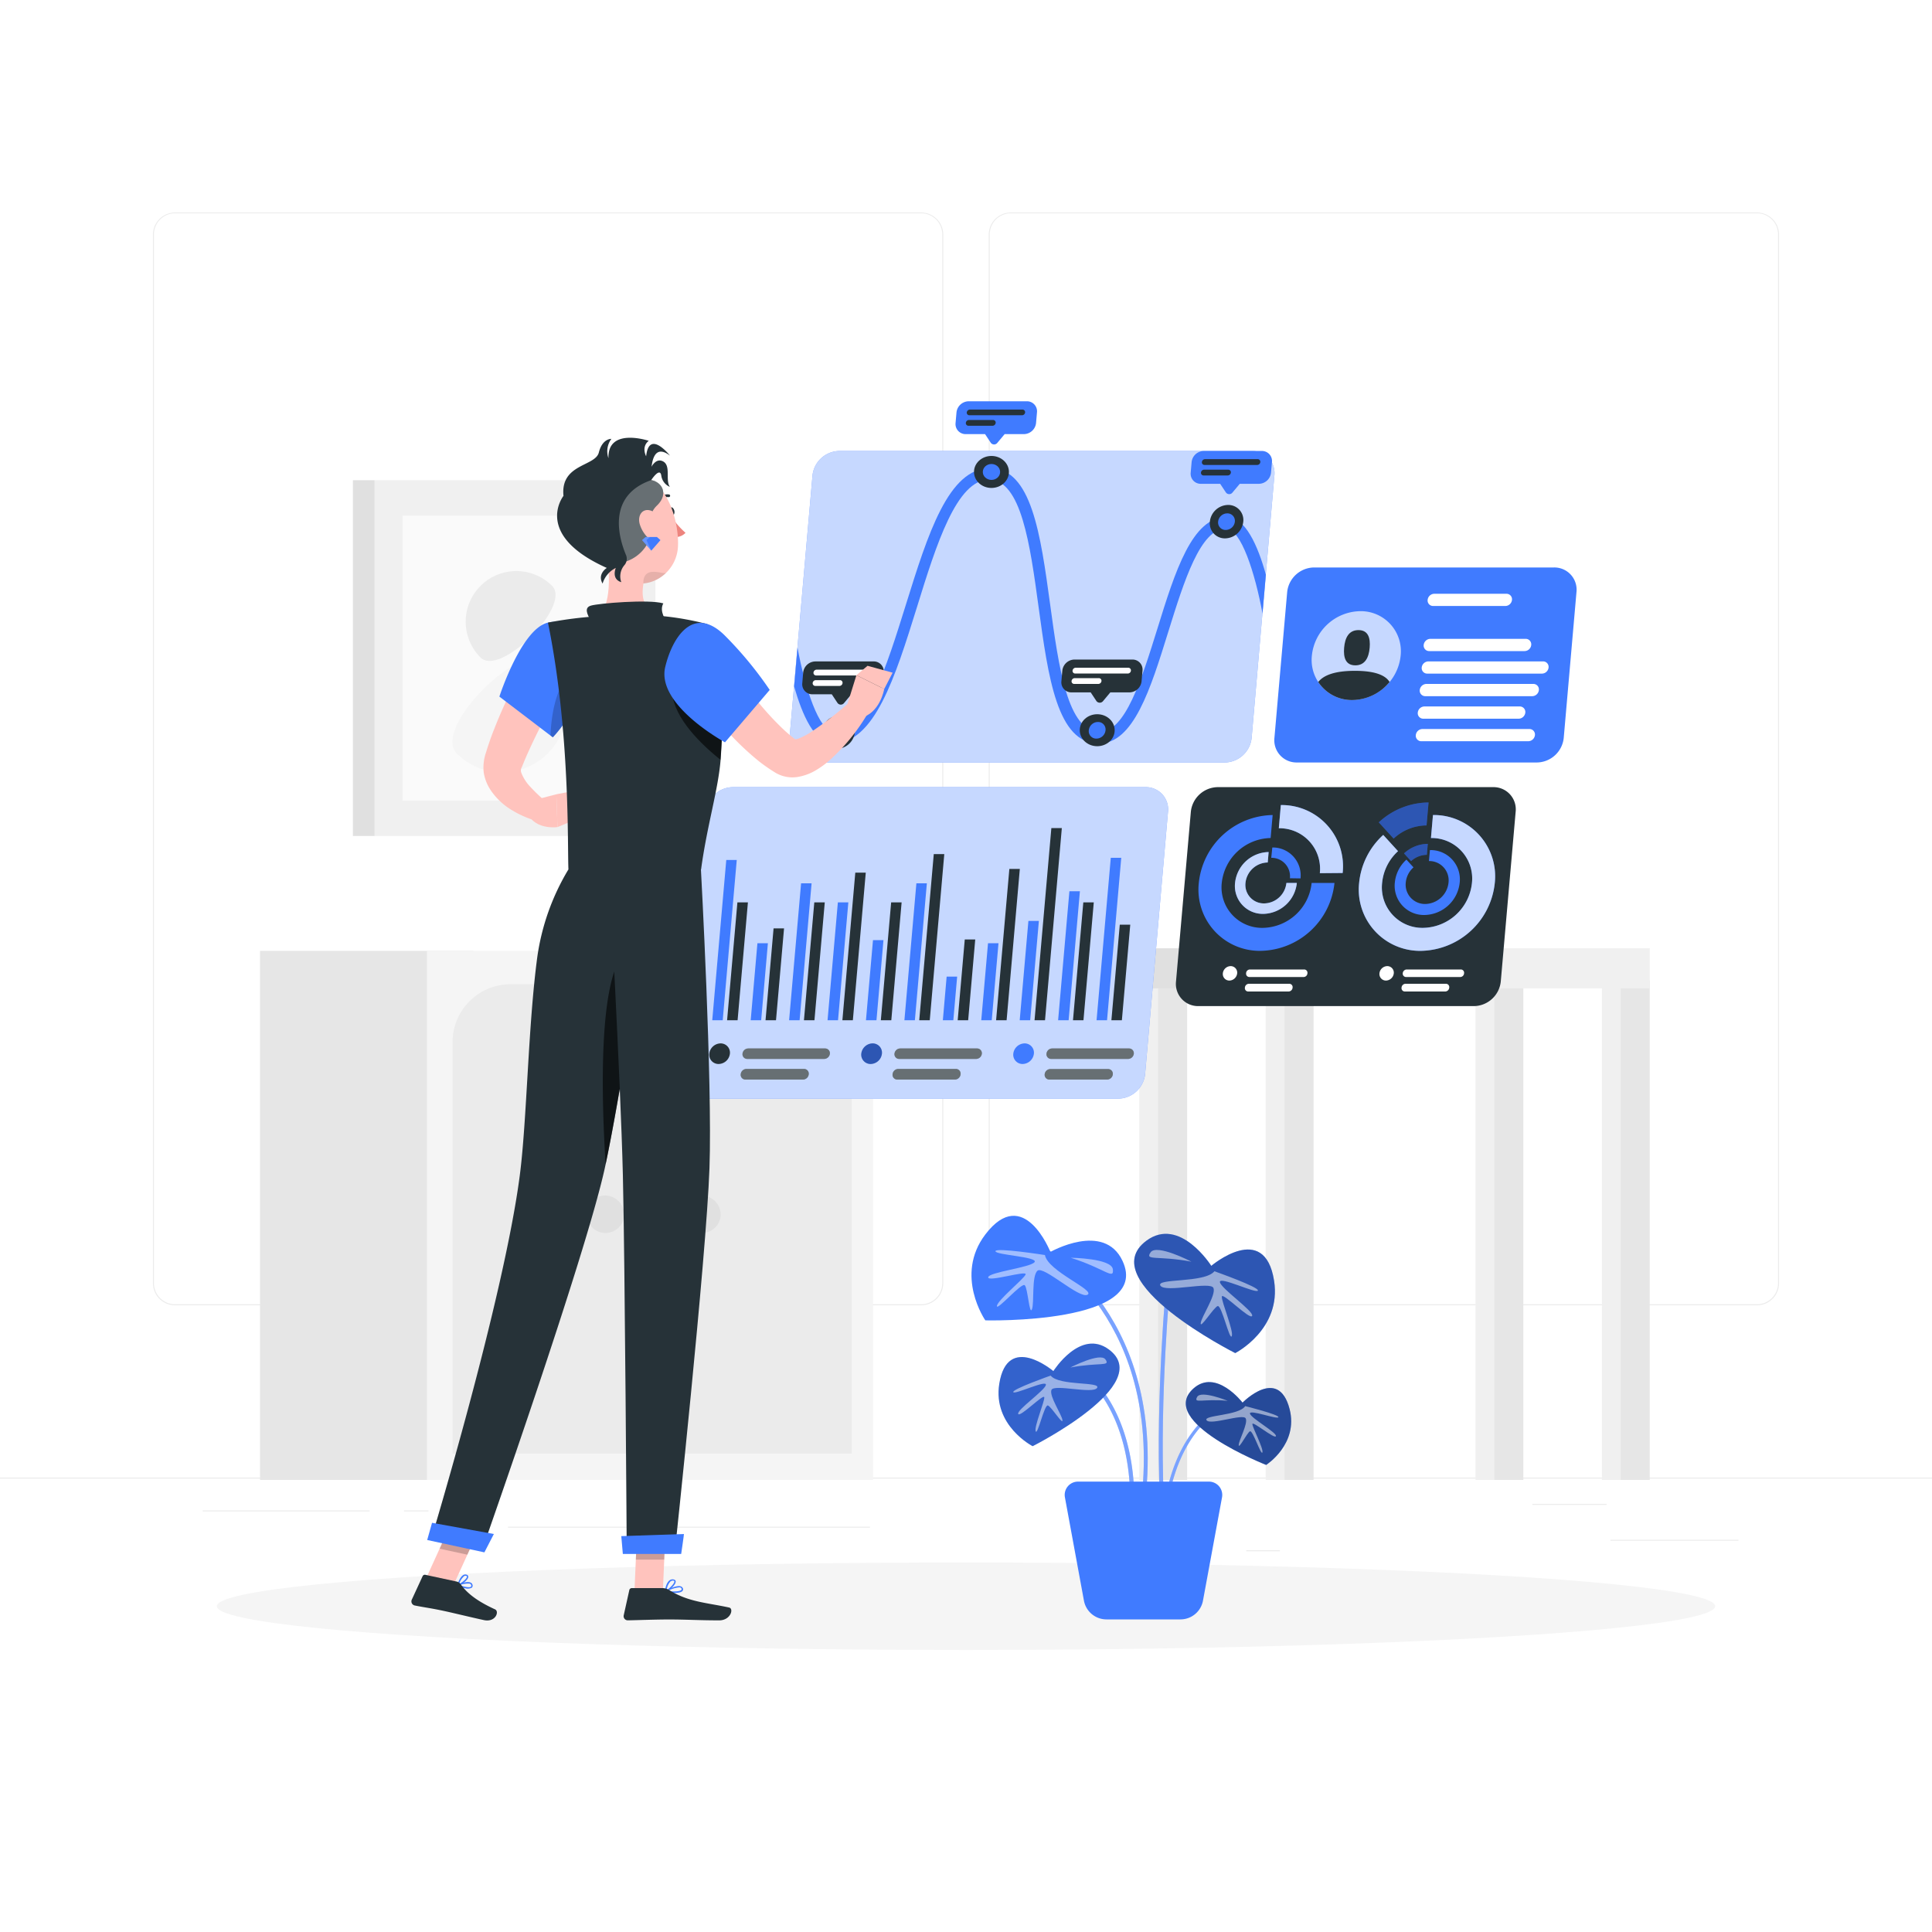 <svg class="animated" id="freepik_stories-data-analysis" xmlns="http://www.w3.org/2000/svg" viewBox="0 0 500 500" version="1.1" xmlns:xlink="http://www.w3.org/1999/xlink" xmlns:svgjs="http://svgjs.com/svgjs"><style>svg#freepik_stories-data-analysis:not(.animated) .animable {opacity: 0;}svg#freepik_stories-data-analysis.animated #freepik--Charts--inject-4 {animation: 1s 1 forwards cubic-bezier(.36,-0.01,.5,1.38) slideUp;animation-delay: 0s;}svg#freepik_stories-data-analysis.animated #freepik--graphic-2--inject-4 {animation: 1s 1 forwards cubic-bezier(.36,-0.01,.5,1.38) slideLeft;animation-delay: 0s;}svg#freepik_stories-data-analysis.animated #freepik--Information--inject-4 {animation: 1s 1 forwards cubic-bezier(.36,-0.01,.5,1.38) fadeIn;animation-delay: 0s;}svg#freepik_stories-data-analysis.animated #freepik--graphic-1--inject-4 {animation: 1s 1 forwards cubic-bezier(.36,-0.01,.5,1.38) slideDown;animation-delay: 0s;}            @keyframes slideUp {                0% {                    opacity: 0;                    transform: translateY(30px);                }                100% {                    opacity: 1;                    transform: inherit;                }            }                    @keyframes slideLeft {                0% {                    opacity: 0;                    transform: translateX(-30px);                }                100% {                    opacity: 1;                    transform: translateX(0);                }            }                    @keyframes fadeIn {                0% {                    opacity: 0;                }                100% {                    opacity: 1;                }            }                    @keyframes slideDown {                0% {                    opacity: 0;                    transform: translateY(-30px);                }                100% {                    opacity: 1;                    transform: translateY(0);                }            }        </style><g id="freepik--background-complete--inject-4" class="animable" style="transform-origin: 250px 228.23px;"><rect x="416.78" y="398.49" width="33.12" height="0.25" style="fill: rgb(235, 235, 235); transform-origin: 433.34px 398.615px;" id="elsxmnh2vvqu" class="animable"></rect><rect x="322.53" y="401.21" width="8.69" height="0.25" style="fill: rgb(235, 235, 235); transform-origin: 326.875px 401.335px;" id="elg88r4ty8b0w" class="animable"></rect><rect x="396.59" y="389.21" width="19.19" height="0.25" style="fill: rgb(235, 235, 235); transform-origin: 406.185px 389.335px;" id="elbhk6p7ii65i" class="animable"></rect><rect x="52.46" y="390.89" width="43.19" height="0.25" style="fill: rgb(235, 235, 235); transform-origin: 74.055px 391.015px;" id="el18yaxwoss6y" class="animable"></rect><rect x="104.56" y="390.89" width="6.33" height="0.25" style="fill: rgb(235, 235, 235); transform-origin: 107.725px 391.015px;" id="elbzkr226hde" class="animable"></rect><rect x="131.47" y="395.11" width="93.68" height="0.25" style="fill: rgb(235, 235, 235); transform-origin: 178.31px 395.235px;" id="el7hcpei0xmfj" class="animable"></rect><path d="M238.4,337.8H45.3a5.71,5.71,0,0,1-5.71-5.71V60.66A5.71,5.71,0,0,1,45.3,55H238.4a5.71,5.71,0,0,1,5.71,5.71V332.09A5.71,5.71,0,0,1,238.4,337.8ZM45.3,55.2a5.47,5.47,0,0,0-5.46,5.46V332.09a5.47,5.47,0,0,0,5.46,5.46H238.4a5.47,5.47,0,0,0,5.46-5.46V60.66a5.47,5.47,0,0,0-5.46-5.46Z" style="fill: rgb(235, 235, 235); transform-origin: 141.85px 196.4px;" id="eldbied3ptfdk" class="animable"></path><path d="M454.7,337.8H261.6a5.71,5.71,0,0,1-5.71-5.71V60.66A5.71,5.71,0,0,1,261.6,55H454.7a5.71,5.71,0,0,1,5.71,5.71V332.09A5.71,5.71,0,0,1,454.7,337.8ZM261.6,55.2a5.47,5.47,0,0,0-5.46,5.46V332.09a5.47,5.47,0,0,0,5.46,5.46H454.7a5.47,5.47,0,0,0,5.46-5.46V60.66a5.47,5.47,0,0,0-5.46-5.46Z" style="fill: rgb(235, 235, 235); transform-origin: 358.15px 196.4px;" id="el1mr9rgd6tg4" class="animable"></path><rect y="382.4" width="500" height="0.25" style="fill: rgb(235, 235, 235); transform-origin: 250px 382.525px;" id="el3ba27fbh58w" class="animable"></rect><rect x="96.95" y="124.28" width="72.66" height="92.07" style="fill: rgb(240, 240, 240); transform-origin: 133.28px 170.315px;" id="eli4zgt57vd6h" class="animable"></rect><rect x="104.19" y="133.44" width="58.19" height="73.74" style="fill: rgb(250, 250, 250); transform-origin: 133.285px 170.31px;" id="elp2b8yqiza4c" class="animable"></rect><g id="elmhsc0v65s1h"><rect x="91.33" y="124.28" width="5.62" height="92.07" style="fill: rgb(224, 224, 224); transform-origin: 94.14px 170.315px; transform: rotate(180deg);" class="animable"></rect></g><path d="M141.75,171.45A16.65,16.65,0,0,1,118.2,195C111.69,188.49,135.24,164.94,141.75,171.45Z" style="fill: rgb(245, 245, 245); transform-origin: 131.848px 185.098px;" id="elj2dru62r53" class="animable"></path><path d="M124.36,170.16a13.1,13.1,0,1,1,18.53-18.53C148,156.75,129.48,175.28,124.36,170.16Z" style="fill: rgb(235, 235, 235); transform-origin: 132.144px 159.415px;" id="els86dxsd246n" class="animable"></path><rect x="381.85" y="253.72" width="8.63" height="129.28" style="fill: rgb(240, 240, 240); transform-origin: 386.165px 318.36px;" id="el33mdfh5wga6" class="animable"></rect><rect x="386.73" y="253.72" width="7.51" height="129.28" style="fill: rgb(230, 230, 230); transform-origin: 390.485px 318.36px;" id="el6gbt6v2nwfc" class="animable"></rect><rect x="294.84" y="253.72" width="8.63" height="129.28" style="fill: rgb(240, 240, 240); transform-origin: 299.155px 318.36px;" id="el9mp8a5mtk3l" class="animable"></rect><rect x="299.72" y="253.72" width="7.51" height="129.28" style="fill: rgb(230, 230, 230); transform-origin: 303.475px 318.36px;" id="elfwjg487ulrc" class="animable"></rect><rect x="414.57" y="253.72" width="8.63" height="129.28" style="fill: rgb(240, 240, 240); transform-origin: 418.885px 318.36px;" id="el5gi31qswud" class="animable"></rect><rect x="419.44" y="253.72" width="7.51" height="129.28" style="fill: rgb(230, 230, 230); transform-origin: 423.195px 318.36px;" id="eldr54t0u728" class="animable"></rect><rect x="327.56" y="253.72" width="8.63" height="129.28" style="fill: rgb(240, 240, 240); transform-origin: 331.875px 318.36px;" id="elwspim0ov6b" class="animable"></rect><rect x="294.85" y="245.42" width="132.11" height="10.36" style="fill: rgb(240, 240, 240); transform-origin: 360.905px 250.6px;" id="elxzua7usxyd" class="animable"></rect><rect x="294.85" y="245.42" width="37.59" height="10.36" style="fill: rgb(224, 224, 224); transform-origin: 313.645px 250.6px;" id="el0urwlx0r534" class="animable"></rect><rect x="332.44" y="253.72" width="7.51" height="129.28" style="fill: rgb(230, 230, 230); transform-origin: 336.195px 318.36px;" id="elzmy3q8oydng" class="animable"></rect><rect x="67.3" y="246.08" width="55.26" height="136.92" style="fill: rgb(230, 230, 230); transform-origin: 94.93px 314.54px;" id="el3wsvznof0g3" class="animable"></rect><rect x="110.5" y="246.08" width="115.43" height="136.92" style="fill: rgb(245, 245, 245); transform-origin: 168.215px 314.54px;" id="elp3sxkxee7y" class="animable"></rect><path d="M186.6,254.72h18.85a15,15,0,0,1,15,15V376.2a0,0,0,0,1,0,0H171.62a0,0,0,0,1,0,0V269.7A15,15,0,0,1,186.6,254.72Z" style="fill: rgb(235, 235, 235); transform-origin: 196.035px 315.46px;" id="elxrim84i6u3" class="animable"></path><path d="M132.1,254.72H151a15,15,0,0,1,15,15V376.2a0,0,0,0,1,0,0H117.12a0,0,0,0,1,0,0V269.7A15,15,0,0,1,132.1,254.72Z" style="fill: rgb(235, 235, 235); transform-origin: 141.56px 315.46px;" id="el64ig0eled03" class="animable"></path><path d="M161.54,314.54a4.85,4.85,0,1,1-4.85-5.15A5,5,0,0,1,161.54,314.54Z" style="fill: rgb(224, 224, 224); transform-origin: 156.696px 314.24px;" id="elyr3o07tmn3" class="animable"></path><path d="M186.51,314.54a4.85,4.85,0,1,1-4.84-5.15A5,5,0,0,1,186.51,314.54Z" style="fill: rgb(224, 224, 224); transform-origin: 181.666px 314.24px;" id="el5z0novr2q3o" class="animable"></path></g><g id="freepik--Shadow--inject-4" class="animable" style="transform-origin: 250px 415.69px;"><ellipse id="freepik--path--inject-4" cx="250" cy="415.69" rx="193.89" ry="11.32" style="fill: rgb(245, 245, 245); transform-origin: 250px 415.69px;" class="animable"></ellipse></g><g id="freepik--Plant--inject-4" class="animable" style="transform-origin: 292.788px 366.874px;"><path d="M292.52,388.39c-.09-14.31-4.34-23.09-7.9-27.93a23.92,23.92,0,0,0-7.75-7.16l.45-.94c.16.08,16.07,8,16.25,36Z" style="fill: rgb(64, 123, 255); transform-origin: 285.22px 370.375px;" id="el7ckbi4h5ve9" class="animable"></path><path d="M296.65,385.86l-1-.09c4.1-46.44-27-62.76-27.27-62.92l.47-.93C269.13,322.08,300.82,338.72,296.65,385.86Z" style="fill: rgb(64, 123, 255); transform-origin: 282.704px 353.89px;" id="elycfyiz5m4nn" class="animable"></path><path d="M300.16,387.59c-1.11-26.45,1.69-55.85,1.72-56.15l1,.1c0,.3-2.82,29.63-1.71,56Z" style="fill: rgb(64, 123, 255); transform-origin: 301.39px 359.515px;" id="el4iuptly7233" class="animable"></path><path d="M302.23,389.13c1.81-11.28,6.24-17.69,9.63-21.08a19.13,19.13,0,0,1,7-4.71l-.24-.8c-.14,0-13.65,4.34-17.21,26.46Z" style="fill: rgb(64, 123, 255); transform-origin: 310.135px 375.835px;" id="elyvlj6ej0qb" class="animable"></path><g id="eljhxxwwvdhnm"><g style="opacity: 0.3; transform-origin: 293.62px 355.525px;" class="animable"><path d="M292.52,388.39c-.09-14.31-4.34-23.09-7.9-27.93a23.92,23.92,0,0,0-7.75-7.16l.45-.94c.16.08,16.07,8,16.25,36Z" style="fill: rgb(255, 255, 255); transform-origin: 285.22px 370.375px;" id="elowoigg3eg8" class="animable"></path><path d="M296.65,385.86l-1-.09c4.1-46.44-27-62.76-27.27-62.92l.47-.93C269.13,322.08,300.82,338.72,296.65,385.86Z" style="fill: rgb(255, 255, 255); transform-origin: 282.704px 353.89px;" id="els6tzef1g6qs" class="animable"></path><path d="M300.16,387.59c-1.11-26.45,1.69-55.85,1.72-56.15l1,.1c0,.3-2.82,29.63-1.71,56Z" style="fill: rgb(255, 255, 255); transform-origin: 301.39px 359.515px;" id="el45kv4g2vnqt" class="animable"></path><path d="M302.23,389.13c1.81-11.28,6.24-17.69,9.63-21.08a19.13,19.13,0,0,1,7-4.71l-.24-.8c-.14,0-13.65,4.34-17.21,26.46Z" style="fill: rgb(255, 255, 255); transform-origin: 310.135px 375.835px;" id="elqzg12ld456h" class="animable"></path></g></g><path d="M271.84,324s-6.91-17.59-16.84-4.52c-8.06,10.61,0,22.23,0,22.23s43.23,1.09,35.5-15.41C285.71,316.1,271.84,324,271.84,324Z" style="fill: rgb(64, 123, 255); transform-origin: 271.422px 328.187px;" id="eldbyqkq7lmcg" class="animable"></path><g id="elcw4mdifgl6u"><g style="opacity: 0.5; transform-origin: 271.889px 331.309px;" class="animable"><path d="M270.43,324.8s-12.74-2-12.81-1,11.17,1.45,10.12,2.84-11.88,2.59-12,3.92,10.15-1.91,9.69-.73-7.32,6.69-7.43,8.15,6.44-6.22,7.22-5.35,1.18,7.83,1.84,6.23-.14-8.62,1.44-10,10.85,7.39,12.95,6.21S271.17,329,270.43,324.8Z" style="fill: rgb(255, 255, 255); transform-origin: 268.714px 331.309px;" id="elklu5hew8iv" class="animable"></path><path d="M277.09,325.5s10.6.14,10.92,3S286,328.33,277.09,325.5Z" style="fill: rgb(255, 255, 255); transform-origin: 282.564px 327.576px;" id="elegxytcl2ltd" class="animable"></path></g></g><path d="M275.6,387.51l4.92,26.73a5.93,5.93,0,0,0,5.83,4.86H305.5a5.93,5.93,0,0,0,5.83-4.86l4.93-26.73a3.45,3.45,0,0,0-3.39-4.07H279A3.44,3.44,0,0,0,275.6,387.51Z" style="fill: rgb(64, 123, 255); transform-origin: 295.929px 401.27px;" id="el1v3xhn4dfzz" class="animable"></path><path d="M272.61,354.84s-11.88-10.07-14,3.29c-1.71,10.84,8.64,16.14,8.64,16.14s31.81-16,19.76-25C279.61,343.73,272.61,354.84,272.61,354.84Z" style="fill: rgb(64, 123, 255); transform-origin: 274.077px 360.996px;" id="elhup0nu4etj" class="animable"></path><g id="el1myqoncry3"><path d="M272.61,354.84s-11.88-10.07-14,3.29c-1.71,10.84,8.64,16.14,8.64,16.14s31.81-16,19.76-25C279.61,343.73,272.61,354.84,272.61,354.84Z" style="opacity: 0.2; transform-origin: 274.077px 360.996px;" class="animable"></path></g><g id="el6xfan7f12y8"><g style="opacity: 0.5; transform-origin: 274.316px 360.919px;" class="animable"><path d="M271.91,356s-10,3.53-9.68,4.28,8.67-3.3,8.45-1.88-7.61,6.51-7.17,7.52,6.62-5.34,6.75-4.31-2.71,7.71-2.22,8.82,2.25-7,3.15-6.7,3.92,5.22,3.77,3.8-3.47-6.2-2.85-7.81,10.76,1.14,11.82-.54S274.07,358.73,271.91,356Z" style="fill: rgb(255, 255, 255); transform-origin: 273.112px 363.267px;" id="eleanoyqh62jo" class="animable"></path><path d="M277,353.91s7.75-4,9.09-2.09S284.6,352.49,277,353.91Z" style="fill: rgb(255, 255, 255); transform-origin: 281.705px 352.607px;" id="el381sons6q1d" class="animable"></path></g></g><path d="M313.48,327.6s13.79-11.7,16.25,3.83c2,12.6-10.05,18.75-10.05,18.75s-37-18.65-23-29.08C305.34,314.69,313.48,327.6,313.48,327.6Z" style="fill: rgb(64, 123, 255); transform-origin: 311.735px 334.747px;" id="eltvfgpsmkmkc" class="animable"></path><g id="el5728tbga3x6"><path d="M313.48,327.6s13.79-11.7,16.25,3.83c2,12.6-10.05,18.75-10.05,18.75s-37-18.65-23-29.08C305.34,314.69,313.48,327.6,313.48,327.6Z" style="opacity: 0.3; transform-origin: 311.735px 334.747px;" class="animable"></path></g><g id="elhqbm5yrsv3"><g style="opacity: 0.5; transform-origin: 311.477px 334.699px;" class="animable"><path d="M314.29,329s11.64,4.11,11.25,5-10.08-3.84-9.83-2.19,8.85,7.56,8.34,8.74-7.69-6.21-7.84-5,3.14,9,2.57,10.25-2.61-8.17-3.66-7.79-4.55,6.07-4.38,4.42,4-7.21,3.31-9.08-12.5,1.33-13.74-.63S311.77,332.12,314.29,329Z" style="fill: rgb(255, 255, 255); transform-origin: 312.887px 337.457px;" id="elg7s6yqmsj6h" class="animable"></path><path d="M308.35,326.52s-9-4.68-10.57-2.42S299.54,324.87,308.35,326.52Z" style="fill: rgb(255, 255, 255); transform-origin: 302.878px 325.002px;" id="elve5u5kay8e" class="animable"></path></g></g><path d="M321.57,363s9.3-9.54,12.18,1.67c2.33,9.1-6.07,14.45-6.07,14.45S299.3,368,308.84,359.36C314.71,354.06,321.57,363,321.57,363Z" style="fill: rgb(64, 123, 255); transform-origin: 320.519px 368.4px;" id="eljjax9o8mnls" class="animable"></path><g id="el1m5vaj3xwju"><path d="M321.57,363s9.3-9.54,12.18,1.67c2.33,9.1-6.07,14.45-6.07,14.45S299.3,368,308.84,359.36C314.71,354.06,321.57,363,321.57,363Z" style="opacity: 0.4; transform-origin: 320.519px 368.4px;" class="animable"></path></g><g id="el61opqdbio77"><g style="opacity: 0.5; transform-origin: 320.228px 368.45px;" class="animable"><path d="M322.26,363.9s8.81,2.2,8.59,2.87-7.65-2.12-7.36-.92,7,4.93,6.72,5.82-6.07-4-6.09-3.13,2.92,6.36,2.59,7.34-2.48-5.81-3.22-5.46-2.92,4.77-2.91,3.55,2.46-5.57,1.81-6.89-9.08,1.84-10.12.49S320.63,366.4,322.26,363.9Z" style="fill: rgb(255, 255, 255); transform-origin: 321.522px 369.938px;" id="elynucryfnc" class="animable"></path><path d="M317.73,362.53s-6.92-2.81-7.91-1S311.17,361.93,317.73,362.53Z" style="fill: rgb(255, 255, 255); transform-origin: 313.666px 361.726px;" id="elorkkri8mief" class="animable"></path></g></g></g><g id="freepik--Charts--inject-4" class="animable" style="transform-origin: 348.3px 232.045px;"><path d="M381.47,260.38H310.16a5.74,5.74,0,0,1-5.81-6.37l3.84-43.92a7.1,7.1,0,0,1,6.93-6.38h71.31a5.75,5.75,0,0,1,5.82,6.38L388.4,254A7.09,7.09,0,0,1,381.47,260.38Z" style="fill: rgb(38, 50, 56); transform-origin: 348.3px 232.045px;" id="elptoslxco8t" class="animable"></path><path d="M339.45,228.5a12.94,12.94,0,0,1-12.65,11.63,10.48,10.48,0,0,1-10.61-11.63,13,13,0,0,1,12.65-11.62l.52-5.95a19.56,19.56,0,0,0-19.11,17.57,15.85,15.85,0,0,0,16,17.58,19.56,19.56,0,0,0,19.11-17.58Z" style="fill: rgb(64, 123, 255); transform-origin: 327.758px 228.506px;" id="elhs5w1ggmiln" class="animable"></path><path d="M347.48,225.93a15.85,15.85,0,0,0-16-17.58l-.52,6a10.49,10.49,0,0,1,10.61,11.63Z" style="fill: rgb(64, 123, 255); transform-origin: 339.267px 217.164px;" id="elrcdtwt7bool" class="animable"></path><g id="elk6b2aybevph"><path d="M347.48,225.93a15.85,15.85,0,0,0-16-17.58l-.52,6a10.49,10.49,0,0,1,10.61,11.63Z" style="fill: rgb(255, 255, 255); opacity: 0.7; transform-origin: 339.267px 217.164px;" class="animable"></path></g><path d="M332.92,228.5a5.9,5.9,0,0,1-5.76,5.3,4.78,4.78,0,0,1-4.83-5.3,5.89,5.89,0,0,1,5.76-5.29l.23-2.7a8.9,8.9,0,0,0-8.69,8,7.21,7.21,0,0,0,7.29,8,8.9,8.9,0,0,0,8.7-8Z" style="fill: rgb(64, 123, 255); transform-origin: 327.603px 228.511px;" id="elac68f3sxs4" class="animable"></path><g id="elqcpinhz38z"><path d="M332.92,228.5a5.9,5.9,0,0,1-5.76,5.3,4.78,4.78,0,0,1-4.83-5.3,5.89,5.89,0,0,1,5.76-5.29l.23-2.7a8.9,8.9,0,0,0-8.69,8,7.21,7.21,0,0,0,7.29,8,8.9,8.9,0,0,0,8.7-8Z" style="fill: rgb(255, 255, 255); opacity: 0.7; transform-origin: 327.603px 228.511px;" class="animable"></path></g><path d="M336.57,227.33a7.21,7.21,0,0,0-7.3-8L329,222a4.78,4.78,0,0,1,4.83,5.29Z" style="fill: rgb(64, 123, 255); transform-origin: 332.807px 223.329px;" id="eldtrpim781pd" class="animable"></path><path d="M370.85,210.93l-.52,5.95a10.48,10.48,0,0,1,10.61,11.62,12.94,12.94,0,0,1-12.64,11.63,10.47,10.47,0,0,1-10.61-11.63,12.74,12.74,0,0,1,4.12-8.22l-3.83-4.2a19.27,19.27,0,0,0-6.24,12.42,15.85,15.85,0,0,0,16,17.58,19.57,19.57,0,0,0,19.11-17.58A15.85,15.85,0,0,0,370.85,210.93Z" style="fill: rgb(64, 123, 255); transform-origin: 369.294px 228.505px;" id="elg2evm7q2ni" class="animable"></path><g id="elgmy4z9ogk65"><path d="M370.85,210.93l-.52,5.95a10.48,10.48,0,0,1,10.61,11.62,12.94,12.94,0,0,1-12.64,11.63,10.47,10.47,0,0,1-10.61-11.63,12.74,12.74,0,0,1,4.12-8.22l-3.83-4.2a19.27,19.27,0,0,0-6.24,12.42,15.85,15.85,0,0,0,16,17.58,19.57,19.57,0,0,0,19.11-17.58A15.85,15.85,0,0,0,370.85,210.93Z" style="fill: rgb(255, 255, 255); opacity: 0.7; transform-origin: 369.294px 228.505px;" class="animable"></path></g><path d="M356.83,212.82l3.84,4.21a12.61,12.61,0,0,1,8.52-3.41h0l.52-5.94h0A19.11,19.11,0,0,0,356.83,212.82Z" style="fill: rgb(64, 123, 255); transform-origin: 363.27px 212.355px;" id="elewusf7lvjsl" class="animable"></path><g id="elpz2rk24mryl"><path d="M356.83,212.82l3.84,4.21a12.61,12.61,0,0,1,8.52-3.41h0l.52-5.94h0A19.11,19.11,0,0,0,356.83,212.82Z" style="opacity: 0.3; transform-origin: 363.27px 212.355px;" class="animable"></path></g><path d="M370.06,220l-.25,2.84a5,5,0,0,1,5.07,5.56,6.18,6.18,0,0,1-6,5.55,5,5,0,0,1-5.07-5.55,6.06,6.06,0,0,1,2-3.93l-1.83-2a9.21,9.21,0,0,0-3,5.94,7.56,7.56,0,0,0,7.66,8.39,9.34,9.34,0,0,0,9.13-8.39A7.57,7.57,0,0,0,370.06,220Z" style="fill: rgb(64, 123, 255); transform-origin: 369.376px 228.4px;" id="elrh0madw4gk" class="animable"></path><path d="M363.36,220.86l1.83,2a6.1,6.1,0,0,1,4.08-1.63h0l.24-2.84h0A9.14,9.14,0,0,0,363.36,220.86Z" style="fill: rgb(64, 123, 255); transform-origin: 366.435px 220.625px;" id="el9tu224i2snd" class="animable"></path><g id="elbf809hyv1a8"><path d="M363.36,220.86l1.83,2a6.1,6.1,0,0,1,4.08-1.63h0l.24-2.84h0A9.14,9.14,0,0,0,363.36,220.86Z" style="opacity: 0.3; transform-origin: 366.435px 220.625px;" class="animable"></path></g><path d="M318.18,253.77h0a1.69,1.69,0,0,1-1.71-1.87h0a2.08,2.08,0,0,1,2-1.87h0a1.69,1.69,0,0,1,1.71,1.87h0A2.09,2.09,0,0,1,318.18,253.77Z" style="fill: rgb(255, 255, 255); transform-origin: 318.325px 251.9px;" id="elivb29zr3i7l" class="animable"></path><path d="M337.36,252.85h-14a.85.85,0,0,1-.87-.95h0a1,1,0,0,1,1-1h14a.85.85,0,0,1,.87,1h0A1,1,0,0,1,337.36,252.85Z" style="fill: rgb(255, 255, 255); transform-origin: 330.429px 251.875px;" id="el8sihu85ser6" class="animable"></path><path d="M333.51,256.6H323.05a.86.86,0,0,1-.87-1h0a1.06,1.06,0,0,1,1-1h10.47a.86.86,0,0,1,.87,1h0A1.07,1.07,0,0,1,333.51,256.6Z" style="fill: rgb(255, 255, 255); transform-origin: 328.35px 255.6px;" id="elmn39nt6gvxs" class="animable"></path><path d="M358.72,253.77h0A1.69,1.69,0,0,1,357,251.9h0a2.08,2.08,0,0,1,2-1.87h0a1.69,1.69,0,0,1,1.71,1.87h0A2.09,2.09,0,0,1,358.72,253.77Z" style="fill: rgb(255, 255, 255); transform-origin: 358.855px 251.9px;" id="el1vznaq6njzg" class="animable"></path><path d="M377.9,252.85h-14a.86.86,0,0,1-.87-.95h0a1.06,1.06,0,0,1,1-1h14a.85.85,0,0,1,.87,1h0A1,1,0,0,1,377.9,252.85Z" style="fill: rgb(255, 255, 255); transform-origin: 370.969px 251.875px;" id="eld8jpz0ptt2f" class="animable"></path><path d="M374.05,256.6H363.59a.86.86,0,0,1-.87-1h0a1.06,1.06,0,0,1,1-1h10.47a.86.86,0,0,1,.87,1h0A1.07,1.07,0,0,1,374.05,256.6Z" style="fill: rgb(255, 255, 255); transform-origin: 368.89px 255.6px;" id="elco65lsl3pff" class="animable"></path></g><g id="freepik--graphic-2--inject-4" class="animable animator-active" style="transform-origin: 239.521px 244.02px;"><path d="M289.41,284.33H182.58a5.75,5.75,0,0,1-5.82-6.37l5.94-67.87a7.1,7.1,0,0,1,6.93-6.38H296.47a5.75,5.75,0,0,1,5.81,6.38L296.35,278A7.1,7.1,0,0,1,289.41,284.33Z" style="fill: rgb(64, 123, 255); transform-origin: 239.521px 244.02px;" id="eleg3lbksc0z9" class="animable"></path><g id="elb6a6pvpibo"><path d="M289.41,284.33H182.58a5.75,5.75,0,0,1-5.82-6.37l5.94-67.87a7.1,7.1,0,0,1,6.93-6.38H296.47a5.75,5.75,0,0,1,5.81,6.38L296.35,278A7.1,7.1,0,0,1,289.41,284.33Z" style="fill: rgb(255, 255, 255); opacity: 0.7; transform-origin: 239.521px 244.02px;" class="animable"></path></g><polygon points="187.04 264.04 184.33 264.04 187.96 222.56 190.67 222.56 187.04 264.04" style="fill: rgb(64, 123, 255); transform-origin: 187.5px 243.3px;" id="elt8z2jikqc8l" class="animable"></polygon><polygon points="190.89 264.04 188.17 264.04 190.84 233.53 193.56 233.53 190.89 264.04" style="fill: rgb(38, 50, 56); transform-origin: 190.865px 248.785px;" id="el0h28n5rjl3ei" class="animable"></polygon><polygon points="196.99 264.04 194.28 264.04 196.02 244.1 198.73 244.1 196.99 264.04" style="fill: rgb(64, 123, 255); transform-origin: 196.505px 254.07px;" id="elkpxbtddfpie" class="animable"></polygon><polygon points="200.83 264.04 198.12 264.04 200.2 240.26 202.91 240.26 200.83 264.04" style="fill: rgb(38, 50, 56); transform-origin: 200.515px 252.15px;" id="el1rsqdlpmly0i" class="animable"></polygon><polygon points="206.94 264.04 204.22 264.04 207.32 228.6 210.04 228.6 206.94 264.04" style="fill: rgb(64, 123, 255); transform-origin: 207.13px 246.32px;" id="elq7qm4bfoj9s" class="animable"></polygon><polygon points="210.78 264.04 208.06 264.04 210.74 233.53 213.45 233.53 210.78 264.04" style="fill: rgb(38, 50, 56); transform-origin: 210.755px 248.785px;" id="eltsfka7so229" class="animable"></polygon><polygon points="216.88 264.04 214.17 264.04 216.84 233.53 219.55 233.53 216.88 264.04" style="fill: rgb(64, 123, 255); transform-origin: 216.86px 248.785px;" id="el60s9xmm6keh" class="animable"></polygon><polygon points="220.72 264.04 218.01 264.04 221.35 225.84 224.06 225.84 220.72 264.04" style="fill: rgb(38, 50, 56); transform-origin: 221.035px 244.94px;" id="el8obqhmbwyzr" class="animable"></polygon><polygon points="226.83 264.04 224.11 264.04 225.93 243.3 228.64 243.3 226.83 264.04" style="fill: rgb(64, 123, 255); transform-origin: 226.375px 253.67px;" id="el00a0mi22rrb9" class="animable"></polygon><polygon points="230.67 264.04 227.96 264.04 230.63 233.53 233.34 233.53 230.67 264.04" style="fill: rgb(38, 50, 56); transform-origin: 230.65px 248.785px;" id="el9v8zdht2lp4" class="animable"></polygon><polygon points="236.77 264.04 234.06 264.04 237.16 228.6 239.87 228.6 236.77 264.04" style="fill: rgb(64, 123, 255); transform-origin: 236.965px 246.32px;" id="elijepxb1qa29" class="animable"></polygon><polygon points="240.62 264.04 237.9 264.04 241.66 221.04 244.38 221.04 240.62 264.04" style="fill: rgb(38, 50, 56); transform-origin: 241.14px 242.54px;" id="ell6zgcatfcxm" class="animable"></polygon><polygon points="246.72 264.04 244.01 264.04 244.99 252.75 247.71 252.75 246.72 264.04" style="fill: rgb(64, 123, 255); transform-origin: 245.86px 258.395px;" id="elxcubhyx86gj" class="animable"></polygon><polygon points="250.56 264.04 247.85 264.04 249.68 243.14 252.39 243.14 250.56 264.04" style="fill: rgb(38, 50, 56); transform-origin: 250.12px 253.59px;" id="el2c2qs3863dq" class="animable"></polygon><polygon points="256.66 264.04 253.95 264.04 255.7 244.1 258.41 244.1 256.66 264.04" style="fill: rgb(64, 123, 255); transform-origin: 256.18px 254.07px;" id="elcrtcgemnla" class="animable"></polygon><polygon points="260.51 264.04 257.79 264.04 261.22 224.88 263.93 224.88 260.51 264.04" style="fill: rgb(38, 50, 56); transform-origin: 260.86px 244.46px;" id="el001kis8lvf9dq" class="animable"></polygon><polygon points="266.61 264.04 263.9 264.04 266.15 238.34 268.86 238.34 266.61 264.04" style="fill: rgb(64, 123, 255); transform-origin: 266.38px 251.19px;" id="elcp4jztxc3te" class="animable"></polygon><polygon points="270.45 264.04 267.74 264.04 272.09 214.31 274.8 214.31 270.45 264.04" style="fill: rgb(38, 50, 56); transform-origin: 271.27px 239.175px;" id="elu4f31aezdwp" class="animable"></polygon><polygon points="276.56 264.04 273.84 264.04 276.76 230.65 279.48 230.65 276.56 264.04" style="fill: rgb(64, 123, 255); transform-origin: 276.66px 247.345px;" id="elspdhka589ke" class="animable"></polygon><polygon points="280.4 264.04 277.69 264.04 280.36 233.53 283.07 233.53 280.4 264.04" style="fill: rgb(38, 50, 56); transform-origin: 280.38px 248.785px;" id="elew5featsr5v" class="animable"></polygon><polygon points="286.5 264.04 283.79 264.04 287.47 222 290.18 222 286.5 264.04" style="fill: rgb(64, 123, 255); transform-origin: 286.985px 243.02px;" id="ell4zp7bpndfp" class="animable"></polygon><polygon points="290.34 264.04 287.63 264.04 289.8 239.3 292.51 239.3 290.34 264.04" style="fill: rgb(38, 50, 56); transform-origin: 290.07px 251.67px;" id="el5s84jc34fc" class="animable"></polygon><path d="M186,275.36h0a2.4,2.4,0,0,1-2.44-2.66h0a3,3,0,0,1,2.9-2.67h0a2.4,2.4,0,0,1,2.44,2.67h0A3,3,0,0,1,186,275.36Z" style="fill: rgb(38, 50, 56); transform-origin: 186.231px 272.695px;" id="el0o9depocnwkh" class="animable"></path><path d="M213.29,274.05H193.4a1.22,1.22,0,0,1-1.24-1.35h0a1.52,1.52,0,0,1,1.48-1.36h19.89a1.23,1.23,0,0,1,1.24,1.36h0A1.51,1.51,0,0,1,213.29,274.05Z" style="fill: rgb(38, 50, 56); transform-origin: 203.465px 272.695px;" id="elqdvhdj99ncp" class="animable"></path><path d="M207.83,279.39h-14.9A1.22,1.22,0,0,1,191.7,278h0a1.5,1.5,0,0,1,1.47-1.36h14.89A1.22,1.22,0,0,1,209.3,278h0A1.51,1.51,0,0,1,207.83,279.39Z" style="fill: rgb(38, 50, 56); transform-origin: 200.498px 278.015px;" id="elthnnxvymbjk" class="animable"></path><g id="elexfxe7zohe4"><path d="M213.29,274.05H193.4a1.22,1.22,0,0,1-1.24-1.35h0a1.52,1.52,0,0,1,1.48-1.36h19.89a1.23,1.23,0,0,1,1.24,1.36h0A1.51,1.51,0,0,1,213.29,274.05Z" style="fill: rgb(255, 255, 255); opacity: 0.3; transform-origin: 203.465px 272.695px;" class="animable"></path></g><g id="elkr4wjhsm1cg"><path d="M207.83,279.39h-14.9A1.22,1.22,0,0,1,191.7,278h0a1.5,1.5,0,0,1,1.47-1.36h14.89A1.22,1.22,0,0,1,209.3,278h0A1.51,1.51,0,0,1,207.83,279.39Z" style="fill: rgb(255, 255, 255); opacity: 0.3; transform-origin: 200.498px 278.015px;" class="animable"></path></g><path d="M225.34,275.36h0a2.41,2.41,0,0,1-2.44-2.66h0a3,3,0,0,1,2.9-2.67h0a2.4,2.4,0,0,1,2.44,2.67h0A3,3,0,0,1,225.34,275.36Z" style="fill: rgb(64, 123, 255); transform-origin: 225.571px 272.695px;" id="elxrg4282vm6" class="animable"></path><g id="elql9g14sr50c"><path d="M225.34,275.36h0a2.41,2.41,0,0,1-2.44-2.66h0a3,3,0,0,1,2.9-2.67h0a2.4,2.4,0,0,1,2.44,2.67h0A3,3,0,0,1,225.34,275.36Z" style="opacity: 0.3; transform-origin: 225.571px 272.695px;" class="animable"></path></g><path d="M252.62,274.05H232.73a1.22,1.22,0,0,1-1.24-1.35h0a1.52,1.52,0,0,1,1.48-1.36h19.89a1.23,1.23,0,0,1,1.24,1.36h0A1.51,1.51,0,0,1,252.62,274.05Z" style="fill: rgb(38, 50, 56); transform-origin: 242.795px 272.695px;" id="elb70aov2ecci" class="animable"></path><path d="M247.16,279.39H232.27A1.22,1.22,0,0,1,231,278h0a1.5,1.5,0,0,1,1.47-1.36h14.89a1.22,1.22,0,0,1,1.24,1.36h0A1.5,1.5,0,0,1,247.16,279.39Z" style="fill: rgb(38, 50, 56); transform-origin: 239.798px 278.016px;" id="el4j6g3670k5w" class="animable"></path><g id="eljl3s91brl9h"><path d="M252.62,274.05H232.73a1.22,1.22,0,0,1-1.24-1.35h0a1.52,1.52,0,0,1,1.48-1.36h19.89a1.23,1.23,0,0,1,1.24,1.36h0A1.51,1.51,0,0,1,252.62,274.05Z" style="fill: rgb(255, 255, 255); opacity: 0.3; transform-origin: 242.795px 272.695px;" class="animable"></path></g><g id="eluthjnnfyt1"><path d="M247.16,279.39H232.27A1.22,1.22,0,0,1,231,278h0a1.5,1.5,0,0,1,1.47-1.36h14.89a1.22,1.22,0,0,1,1.24,1.36h0A1.5,1.5,0,0,1,247.16,279.39Z" style="fill: rgb(255, 255, 255); opacity: 0.3; transform-origin: 239.798px 278.016px;" class="animable"></path></g><path d="M264.67,275.36h0a2.4,2.4,0,0,1-2.43-2.66h0a3,3,0,0,1,2.9-2.67h0a2.4,2.4,0,0,1,2.43,2.67h0A3,3,0,0,1,264.67,275.36Z" style="fill: rgb(64, 123, 255); transform-origin: 264.906px 272.695px;" id="elor6cfl44qc" class="animable"></path><path d="M292,274.05H272.06a1.21,1.21,0,0,1-1.23-1.35h0a1.5,1.5,0,0,1,1.47-1.36h19.89a1.23,1.23,0,0,1,1.24,1.36h0A1.51,1.51,0,0,1,292,274.05Z" style="fill: rgb(38, 50, 56); transform-origin: 282.129px 272.695px;" id="elrh42jnrrsb" class="animable"></path><path d="M286.49,279.39H271.6a1.22,1.22,0,0,1-1.24-1.36h0a1.5,1.5,0,0,1,1.47-1.36h14.9A1.22,1.22,0,0,1,288,278h0A1.5,1.5,0,0,1,286.49,279.39Z" style="fill: rgb(38, 50, 56); transform-origin: 279.178px 278.03px;" id="el2tsyw3kramv" class="animable"></path><g id="elqg2echduyw"><path d="M292,274.05H272.06a1.21,1.21,0,0,1-1.23-1.35h0a1.5,1.5,0,0,1,1.47-1.36h19.89a1.23,1.23,0,0,1,1.24,1.36h0A1.51,1.51,0,0,1,292,274.05Z" style="fill: rgb(255, 255, 255); opacity: 0.3; transform-origin: 282.129px 272.695px;" class="animable"></path></g><g id="el5xfn321peyb"><path d="M286.49,279.39H271.6a1.22,1.22,0,0,1-1.24-1.36h0a1.5,1.5,0,0,1,1.47-1.36h14.9A1.22,1.22,0,0,1,288,278h0A1.5,1.5,0,0,1,286.49,279.39Z" style="fill: rgb(255, 255, 255); opacity: 0.3; transform-origin: 279.178px 278.03px;" class="animable"></path></g></g><g id="freepik--Information--inject-4" class="animable" style="transform-origin: 368.905px 172.095px;"><path d="M397.76,197.33H335.64a5.75,5.75,0,0,1-5.82-6.37l3.3-37.73a7.09,7.09,0,0,1,6.93-6.37h62.12a5.75,5.75,0,0,1,5.82,6.37L404.69,191A7.09,7.09,0,0,1,397.76,197.33Z" style="fill: rgb(64, 123, 255); transform-origin: 368.905px 172.095px;" id="elfhrwpjso1dq" class="animable"></path><path d="M362.49,169.67A12.81,12.81,0,0,1,350,181.17a10.37,10.37,0,0,1-10.49-11.5A12.79,12.79,0,0,1,352,158.17,10.37,10.37,0,0,1,362.49,169.67Z" style="fill: rgb(64, 123, 255); transform-origin: 351px 169.67px;" id="elro0blfaftfs" class="animable"></path><g id="eldjpnntujlrc"><path d="M362.49,169.67A12.81,12.81,0,0,1,350,181.17a10.37,10.37,0,0,1-10.49-11.5A12.79,12.79,0,0,1,352,158.17,10.37,10.37,0,0,1,362.49,169.67Z" style="fill: rgb(255, 255, 255); opacity: 0.7; transform-origin: 351px 169.67px;" class="animable"></path></g><path d="M354.47,167.63c-.22,2.52-1.18,4.56-3.7,4.56s-3.13-2-2.91-4.56,1.19-4.56,3.71-4.56S354.69,165.11,354.47,167.63Z" style="fill: rgb(38, 50, 56); transform-origin: 351.165px 167.63px;" id="ela71wqaou8tg" class="animable"></path><path d="M350.64,173.61c-5.27,0-8.13,1.17-9.48,2.89a10.38,10.38,0,0,0,8.82,4.67,12.63,12.63,0,0,0,9.64-4.67C358.57,174.78,355.92,173.61,350.64,173.61Z" style="fill: rgb(38, 50, 56); transform-origin: 350.39px 177.391px;" id="elaxp99xzys47" class="animable"></path><path d="M389.58,156.83H370.91a1.42,1.42,0,0,1-1.44-1.58h0a1.76,1.76,0,0,1,1.72-1.58h18.67a1.42,1.42,0,0,1,1.44,1.58h0A1.75,1.75,0,0,1,389.58,156.83Z" style="fill: rgb(255, 255, 255); transform-origin: 380.385px 155.25px;" id="ell5it1xvafr" class="animable"></path><path d="M394.56,168.5H369.89a1.42,1.42,0,0,1-1.44-1.58h0a1.77,1.77,0,0,1,1.72-1.59h24.67a1.43,1.43,0,0,1,1.44,1.59h0A1.75,1.75,0,0,1,394.56,168.5Z" style="fill: rgb(255, 255, 255); transform-origin: 382.365px 166.915px;" id="el0skxya3lejl" class="animable"></path><path d="M399.05,174.33H369.38a1.42,1.42,0,0,1-1.44-1.58h0a1.76,1.76,0,0,1,1.72-1.58h29.67a1.42,1.42,0,0,1,1.44,1.58h0A1.75,1.75,0,0,1,399.05,174.33Z" style="fill: rgb(255, 255, 255); transform-origin: 384.355px 172.75px;" id="elak0kul8grza" class="animable"></path><path d="M396.54,180.17H368.87a1.43,1.43,0,0,1-1.44-1.59h0a1.77,1.77,0,0,1,1.72-1.58h27.67a1.42,1.42,0,0,1,1.44,1.58h0A1.76,1.76,0,0,1,396.54,180.17Z" style="fill: rgb(255, 255, 255); transform-origin: 382.845px 178.585px;" id="elmztf11rpceg" class="animable"></path><path d="M393,186H368.36a1.42,1.42,0,0,1-1.44-1.58h0a1.76,1.76,0,0,1,1.72-1.59h24.67a1.43,1.43,0,0,1,1.44,1.59h0A1.76,1.76,0,0,1,393,186Z" style="fill: rgb(255, 255, 255); transform-origin: 380.835px 184.415px;" id="elhrqmudfzzol" class="animable"></path><path d="M395.52,191.83H367.85a1.42,1.42,0,0,1-1.44-1.58h0a1.75,1.75,0,0,1,1.72-1.58H395.8a1.42,1.42,0,0,1,1.44,1.58h0A1.77,1.77,0,0,1,395.52,191.83Z" style="fill: rgb(255, 255, 255); transform-origin: 381.825px 190.25px;" id="elfzj3ejeupon" class="animable"></path></g><g id="freepik--graphic-1--inject-4" class="animable" style="transform-origin: 267.071px 150.589px;"><path d="M317,197.33H210.15a5.75,5.75,0,0,1-5.82-6.37l5.94-67.88a7.09,7.09,0,0,1,6.93-6.37H324a5.74,5.74,0,0,1,5.81,6.37L323.92,191A7.1,7.1,0,0,1,317,197.33Z" style="fill: rgb(64, 123, 255); transform-origin: 267.071px 157.02px;" id="el478whvklzcx" class="animable"></path><g id="el2bvv44suqxd"><path d="M317,197.33H210.15a5.75,5.75,0,0,1-5.82-6.37l5.94-67.88a7.09,7.09,0,0,1,6.93-6.37H324a5.74,5.74,0,0,1,5.81,6.37L323.92,191A7.1,7.1,0,0,1,317,197.33Z" style="fill: rgb(255, 255, 255); opacity: 0.7; transform-origin: 267.071px 157.02px;" class="animable"></path></g><path d="M327.61,148.72c-2.07-7.47-5.34-14.95-10.1-14.95-9,0-13.37,14.08-18,29-4.08,13.1-8.3,26.64-14.88,26.64-8.35,0-10.64-16.75-12.85-32.95-2.48-18.15-4.82-35.3-15.58-35.3s-16.09,17.15-21.75,35.3c-5.05,16.2-10.26,32.95-18.62,32.95-3.9,0-7.53-11.54-9.44-21.8l-.87,10c2.08,7.41,5.33,14.78,10.05,14.78,10.76,0,16.1-17.15,21.75-35.3,5-16.19,10.27-32.95,18.62-32.95s10.64,16.76,12.85,33c2.48,18.15,4.82,35.3,15.58,35.3,9,0,13.37-14.08,18-29,4.08-13.1,8.3-26.64,14.89-26.64,3.93,0,7.59,11.7,9.48,22Z" style="fill: rgb(64, 123, 255); transform-origin: 266.565px 156.8px;" id="elc94198ky5xk" class="animable"></path><g id="eltru4g72ditc"><ellipse cx="256.59" cy="122.14" rx="4.52" ry="4.14" style="fill: rgb(38, 50, 56); transform-origin: 256.59px 122.14px; transform: rotate(-43.75deg);" class="animable"></ellipse></g><g id="elhi0kb0wfjmm"><ellipse cx="256.59" cy="122.14" rx="2.24" ry="2.06" style="fill: rgb(64, 123, 255); transform-origin: 256.59px 122.14px; transform: rotate(-43.76deg);" class="animable"></ellipse></g><path d="M265.68,103.85h-15a3.22,3.22,0,0,0-3.14,2.88l-.24,2.74a2.6,2.6,0,0,0,2.63,2.88h5l1.49,2.25a1.06,1.06,0,0,0,1.7,0l1.88-2.25h5a3.21,3.21,0,0,0,3.13-2.88l.24-2.74A2.6,2.6,0,0,0,265.68,103.85Z" style="fill: rgb(64, 123, 255); transform-origin: 257.835px 109.437px;" id="el0258vgburs0g" class="animable"></path><path d="M264.51,107.47H250.88a.67.67,0,0,1-.68-.75h0A.84.84,0,0,1,251,106h13.62a.68.68,0,0,1,.68.75h0A.82.82,0,0,1,264.51,107.47Z" style="fill: rgb(38, 50, 56); transform-origin: 257.749px 106.735px;" id="el8vnn3qjuf1d" class="animable"></path><path d="M256.88,110.19h-6.23a.68.68,0,0,1-.69-.75h0a.83.83,0,0,1,.82-.75H257a.67.67,0,0,1,.68.75h0A.84.84,0,0,1,256.88,110.19Z" style="fill: rgb(38, 50, 56); transform-origin: 253.821px 109.44px;" id="elki07p7zz8" class="animable"></path><g id="el6c9rz2hsv8"><ellipse cx="283.96" cy="188.98" rx="4.52" ry="4.14" style="fill: rgb(38, 50, 56); transform-origin: 283.96px 188.98px; transform: rotate(-43.75deg);" class="animable"></ellipse></g><path d="M286.11,189a2.39,2.39,0,0,1-2.33,2.15,1.93,1.93,0,0,1-2-2.15,2.39,2.39,0,0,1,2.33-2.15A1.93,1.93,0,0,1,286.11,189Z" style="fill: rgb(64, 123, 255); transform-origin: 283.945px 189px;" id="elphzn9cm54pk" class="animable"></path><path d="M293.06,170.69h-15a3.21,3.21,0,0,0-3.13,2.88l-.24,2.73a2.6,2.6,0,0,0,2.63,2.89h4.95l1.49,2.25a1.08,1.08,0,0,0,1.71,0l1.88-2.25h4.95a3.21,3.21,0,0,0,3.14-2.89l.24-2.73A2.6,2.6,0,0,0,293.06,170.69Z" style="fill: rgb(38, 50, 56); transform-origin: 285.184px 176.275px;" id="elnr4d6y8vd5c" class="animable"></path><path d="M291.89,174.31H278.26a.67.67,0,0,1-.68-.75h0a.83.83,0,0,1,.81-.75H292a.68.68,0,0,1,.68.75h0A.82.82,0,0,1,291.89,174.31Z" style="fill: rgb(255, 255, 255); transform-origin: 285.129px 173.56px;" id="el63wt3d4gtbj" class="animable"></path><path d="M284.26,177H278a.67.67,0,0,1-.68-.75h0a.84.84,0,0,1,.81-.75h6.24a.68.68,0,0,1,.69.75h0A.83.83,0,0,1,284.26,177Z" style="fill: rgb(255, 255, 255); transform-origin: 281.189px 176.25px;" id="elp6cyhn20r3" class="animable"></path><path d="M321.76,135a4.81,4.81,0,0,1-4.7,4.33,3.9,3.9,0,0,1-3.95-4.33,4.82,4.82,0,0,1,4.7-4.32A3.9,3.9,0,0,1,321.76,135Z" style="fill: rgb(38, 50, 56); transform-origin: 317.434px 135.005px;" id="el7sgohxh3igr" class="animable"></path><path d="M319.58,135a2.39,2.39,0,0,1-2.33,2.15,1.93,1.93,0,0,1-2-2.15,2.39,2.39,0,0,1,2.33-2.14A1.93,1.93,0,0,1,319.58,135Z" style="fill: rgb(64, 123, 255); transform-origin: 317.414px 135.005px;" id="elucd9m0fvthk" class="animable"></path><path d="M326.53,116.71h-15a3.21,3.21,0,0,0-3.14,2.88l-.24,2.74a2.6,2.6,0,0,0,2.63,2.88h5l1.49,2.25a1.06,1.06,0,0,0,1.7,0l1.88-2.25h4.95a3.21,3.21,0,0,0,3.14-2.88l.24-2.74A2.6,2.6,0,0,0,326.53,116.71Z" style="fill: rgb(64, 123, 255); transform-origin: 318.665px 122.298px;" id="elanht3k8b91d" class="animable"></path><path d="M325.36,120.33H311.73a.67.67,0,0,1-.68-.75h0a.83.83,0,0,1,.81-.75h13.63a.68.68,0,0,1,.68.75h0A.82.82,0,0,1,325.36,120.33Z" style="fill: rgb(38, 50, 56); transform-origin: 318.609px 119.58px;" id="eli5ijon03etg" class="animable"></path><path d="M317.73,123.05h-6.24a.68.68,0,0,1-.68-.75h0a.83.83,0,0,1,.82-.75h6.23a.68.68,0,0,1,.69.75h0A.84.84,0,0,1,317.73,123.05Z" style="fill: rgb(38, 50, 56); transform-origin: 314.68px 122.3px;" id="elwdqff6908we" class="animable"></path><path d="M221.24,189.48a4.81,4.81,0,0,1-4.7,4.32,3.9,3.9,0,0,1-3.94-4.32,4.81,4.81,0,0,1,4.7-4.33A3.9,3.9,0,0,1,221.24,189.48Z" style="fill: rgb(38, 50, 56); transform-origin: 216.921px 189.475px;" id="elm3dt135qm5k" class="animable"></path><path d="M219.07,189.48a2.39,2.39,0,0,1-2.34,2.14,1.94,1.94,0,0,1-2-2.14,2.4,2.4,0,0,1,2.34-2.15A1.94,1.94,0,0,1,219.07,189.48Z" style="fill: rgb(64, 123, 255); transform-origin: 216.901px 189.475px;" id="elfzvue81rbpm" class="animable"></path><path d="M226,171.18H211a3.22,3.22,0,0,0-3.14,2.88l-.23,2.74a2.59,2.59,0,0,0,2.63,2.88h5l1.49,2.25a1.06,1.06,0,0,0,1.7,0l1.89-2.25h5a3.22,3.22,0,0,0,3.14-2.88l.23-2.74A2.59,2.59,0,0,0,226,171.18Z" style="fill: rgb(38, 50, 56); transform-origin: 218.17px 176.767px;" id="el8cue4cw7rj2" class="animable"></path><path d="M224.84,174.81H211.22a.68.68,0,0,1-.69-.75h0a.83.83,0,0,1,.82-.75H225a.68.68,0,0,1,.69.75h0A.84.84,0,0,1,224.84,174.81Z" style="fill: rgb(255, 255, 255); transform-origin: 218.11px 174.06px;" id="elke8ifbwei8" class="animable"></path><path d="M217.22,177.52H211a.68.68,0,0,1-.68-.75h0a.82.82,0,0,1,.81-.75h6.24a.67.67,0,0,1,.68.75h0A.83.83,0,0,1,217.22,177.52Z" style="fill: rgb(255, 255, 255); transform-origin: 214.186px 176.77px;" id="elypnb48gmsdh" class="animable"></path></g><g id="freepik--Character--inject-4" class="animable" style="transform-origin: 168.741px 266.332px;"><path d="M148.44,172.47l-2.88,5-2.83,5.13c-1.86,3.43-3.64,6.88-5.26,10.36-.81,1.74-1.58,3.47-2.28,5.22l-.13.31a.3.3,0,0,1,0,.08.55.55,0,0,0-.09.14,1.46,1.46,0,0,0-.13.28,1.9,1.9,0,0,0,.12,1.12,11.13,11.13,0,0,0,2.41,3.65,44.29,44.29,0,0,0,3.9,3.71l-2.34,5a24.5,24.5,0,0,1-3.23-1.14,25.29,25.29,0,0,1-3.06-1.57,17.3,17.3,0,0,1-5.63-5.23A11.52,11.52,0,0,1,125.2,200a10.74,10.74,0,0,1,0-2.72,9.72,9.72,0,0,1,.23-1.33l.16-.65.13-.39c.64-2.05,1.31-4.07,2.09-6a124.79,124.79,0,0,1,5.1-11.41c.93-1.85,1.9-3.68,2.92-5.47s2-3.56,3.19-5.39Z" style="fill: rgb(255, 195, 189); transform-origin: 136.777px 189.555px;" id="elt62z2fckk7m" class="animable"></path><path d="M138.72,206.93l5.26-1.37.3,8.49s-4.11.61-6.63-1.91Z" style="fill: rgb(255, 195, 189); transform-origin: 140.965px 209.837px;" id="el25h93h4x86g" class="animable"></path><polygon points="151.42 204.13 150.24 211.58 144.28 214.05 143.98 205.56 151.42 204.13" style="fill: rgb(255, 195, 189); transform-origin: 147.7px 209.09px;" id="elpu5yxyhydwg" class="animable"></polygon><path d="M173.16,132.49c.11.58.52,1,.9.91s.59-.61.47-1.19-.52-1-.9-.91S173,131.91,173.16,132.49Z" style="fill: rgb(38, 50, 56); transform-origin: 173.837px 132.35px;" id="elzmxljyiflus" class="animable"></path><path d="M173.62,133.49a21.38,21.38,0,0,0,3.79,4.4,3.42,3.42,0,0,1-2.67,1.09Z" style="fill: rgb(237, 132, 126); transform-origin: 175.515px 136.237px;" id="elwked9iq3hd9" class="animable"></path><path d="M170.38,129.7a.36.36,0,0,1-.24-.09.35.35,0,0,1,0-.49,3.46,3.46,0,0,1,3-1.16.35.35,0,0,1-.12.69h0a2.75,2.75,0,0,0-2.33.94A.36.36,0,0,1,170.38,129.7Z" style="fill: rgb(38, 50, 56); transform-origin: 171.735px 128.82px;" id="ellorck4qwq8k" class="animable"></path><path d="M156.62,140.66c1,5.37,2.1,15.22-1.66,18.81,0,0,1.47,5.45,11.46,5.45,11,0,5.24-5.45,5.24-5.45-6-1.43-5.83-5.88-4.79-10.06Z" style="fill: rgb(255, 195, 189); transform-origin: 164.064px 152.79px;" id="elqxf66l80zj9" class="animable"></path><path d="M152.79,160.46c-.8-1.49-1.68-3.2.15-3.73,2-.59,14.93-1.68,18.73-.58-1.17,2.08.81,4.63.81,4.63Z" style="fill: rgb(38, 50, 56); transform-origin: 162.17px 158.229px;" id="elyik3g13aw6" class="animable"></path><path d="M120.26,411a2.37,2.37,0,0,0,1.83-.1.71.71,0,0,0,.17-.81.79.79,0,0,0-.45-.51c-1-.48-3.27.45-3.37.49a.18.18,0,0,0-.1.16.15.15,0,0,0,.09.16A9.17,9.17,0,0,0,120.26,411Zm1.2-1.18.2.07a.47.47,0,0,1,.27.3c.09.31,0,.41-.07.44-.39.34-1.86,0-2.89-.39A5.84,5.84,0,0,1,121.46,409.84Z" style="fill: rgb(64, 123, 255); transform-origin: 120.329px 410.29px;" id="eloc1jptrek3o" class="animable"></path><path d="M118.47,410.42h.09c.83-.24,2.61-1.51,2.63-2.34a.57.57,0,0,0-.45-.56,1,1,0,0,0-.77.06c-1,.5-1.6,2.54-1.63,2.62a.16.16,0,0,0,0,.17A.14.14,0,0,0,118.47,410.42Zm2.08-2.6.08,0c.21.07.21.18.21.22,0,.49-1.19,1.48-2,1.89a4.22,4.22,0,0,1,1.34-2.07A.63.63,0,0,1,120.55,407.82Z" style="fill: rgb(64, 123, 255); transform-origin: 119.753px 408.946px;" id="elml16tt02mer" class="animable"></path><path d="M174.5,412.25c.94,0,1.85-.13,2.16-.55a.66.66,0,0,0,0-.77.86.86,0,0,0-.55-.4c-1.22-.33-3.79,1.13-3.9,1.19a.18.18,0,0,0-.08.18.17.17,0,0,0,.14.14A12.17,12.17,0,0,0,174.5,412.25Zm1.17-1.43a1.66,1.66,0,0,1,.33,0,.56.56,0,0,1,.34.25c.13.21.08.32,0,.38-.35.48-2.2.49-3.57.29A8.06,8.06,0,0,1,175.67,410.82Z" style="fill: rgb(64, 123, 255); transform-origin: 174.456px 411.366px;" id="elvz56n9y8l2" class="animable"></path><path d="M172.28,412.05l.07,0c.89-.4,2.65-2,2.51-2.82,0-.19-.17-.43-.65-.48a1.22,1.22,0,0,0-1,.3c-.94.76-1.13,2.74-1.14,2.83a.15.15,0,0,0,.07.15A.21.21,0,0,0,172.28,412.05Zm1.79-3h.11c.31,0,.33.16.34.2.08.5-1.12,1.75-2,2.29a4.1,4.1,0,0,1,1-2.27A.91.91,0,0,1,174.07,409.07Z" style="fill: rgb(64, 123, 255); transform-origin: 173.468px 410.395px;" id="el5sfqrftw91d" class="animable"></path><polygon points="164.2 411.87 171.55 411.87 172.28 394.86 164.93 394.86 164.2 411.87" style="fill: rgb(255, 195, 189); transform-origin: 168.24px 403.365px;" id="elmqau7uvb6uq" class="animable"></polygon><polygon points="110.28 408.47 117.46 410.02 124.67 394.18 117.49 392.63 110.28 408.47" style="fill: rgb(255, 195, 189); transform-origin: 117.475px 401.325px;" id="elo90ije5ej6" class="animable"></polygon><path d="M118.15,409.3l-8.06-1.74a.62.62,0,0,0-.72.36l-2.8,6.07a1.08,1.08,0,0,0,.77,1.51c2.83.56,4.23.69,7.78,1.46,2.18.47,7.11,1.67,10.12,2.32s4.06-2.24,2.88-2.78c-5.27-2.41-7.47-4.53-8.9-6.5A1.78,1.78,0,0,0,118.15,409.3Z" style="fill: rgb(38, 50, 56); transform-origin: 117.532px 413.458px;" id="elzxe8kyyrpk" class="animable"></path><path d="M171.5,411h-8a.65.65,0,0,0-.63.5l-1.45,6.53a1.07,1.07,0,0,0,1.06,1.31c2.89-.05,7.07-.22,10.71-.22,4.25,0,7.93.23,12.92.23,3,0,3.85-3.05,2.59-3.32-5.75-1.26-10.44-1.39-15.41-4.46A3.44,3.44,0,0,0,171.5,411Z" style="fill: rgb(38, 50, 56); transform-origin: 175.328px 415.175px;" id="elnr6sumjlkqh" class="animable"></path><path d="M141.81,161.13c-6.89,1.58-12.57,19.15-12.57,19.15l13.83,10.54a30.06,30.06,0,0,0,7.33-13.57C152.77,168,148.85,159.51,141.81,161.13Z" style="fill: rgb(64, 123, 255); transform-origin: 140.166px 175.875px;" id="el8q43mqqdjcj" class="animable"></path><g id="elxfrtvvl12ej"><path d="M147.71,174.05c-3.74,3.7-5,10.44-5.25,16.3l.61.47a30.2,30.2,0,0,0,7.34-13.58c.14-.55.26-1.1.36-1.64Z" style="opacity: 0.2; transform-origin: 146.615px 182.435px;" class="animable"></path></g><path d="M183,161.51s5.64,5.52,3.51,34.87c-.56,7.76-3.53,17.19-5.07,28.62H147.11c-.28-6,.51-35.45-5.3-63.87A102.56,102.56,0,0,1,155,159.47a145.27,145.27,0,0,1,16.7,0A73.5,73.5,0,0,1,183,161.51Z" style="fill: rgb(38, 50, 56); transform-origin: 164.4px 192.115px;" id="el0ppejj53ez8p" class="animable"></path><g id="elznzhustuv3p"><path d="M186.94,186.08c-.65-4.26-1.34-8-2-11.2l-.22-.13-10.76,4.51c.52,6.69,7.59,13.44,12.51,17.39,0-.09,0-.19,0-.27C186.75,192.55,186.89,189.14,186.94,186.08Z" style="opacity: 0.6; transform-origin: 180.45px 185.7px;" class="animable"></path></g><g id="el7ebsuwjbtuc"><polygon points="172.28 394.86 171.9 403.63 164.55 403.63 164.93 394.86 172.28 394.86" style="opacity: 0.2; transform-origin: 168.415px 399.245px;" class="animable"></polygon></g><g id="ellg0jc85i90o"><polygon points="117.49 392.63 124.67 394.18 120.95 402.35 113.77 400.8 117.49 392.63" style="opacity: 0.2; transform-origin: 119.22px 397.49px;" class="animable"></polygon></g><path d="M153.54,135.2c1.89,7,2.63,11.26,7,14.19,6.54,4.4,14.67-.65,14.93-8.12.23-6.72-2.9-17.11-10.45-18.52A9.94,9.94,0,0,0,153.54,135.2Z" style="fill: rgb(255, 195, 189); transform-origin: 164.325px 136.797px;" id="elyxfdhdtj5ap" class="animable"></path><path d="M169.46,225s-8.34,56.15-12.91,77.18c-5,23-31.89,99.24-31.89,99.24l-13.15-2.85s18.79-62.1,23-94.3c1.87-14.35,2.14-38.72,4.55-56.66A60.21,60.21,0,0,1,147.11,225Z" style="fill: rgb(38, 50, 56); transform-origin: 140.485px 313.21px;" id="el4qytk4n43zs" class="animable"></path><path d="M127.81,397s-2.45,4.75-2.45,4.75l-14.8-3.2,1.25-4.45Z" style="fill: rgb(64, 123, 255); transform-origin: 119.185px 397.925px;" id="elacj28zicrrd" class="animable"></path><g id="eli4l8agtr86"><path d="M164.19,245c-9.64,1.89-8.62,37.84-7.46,56.33,2.78-13.07,6.85-38.22,9.63-56.07A3.29,3.29,0,0,0,164.19,245Z" style="opacity: 0.6; transform-origin: 161.182px 273.126px;" class="animable"></path></g><path d="M181.4,225s3,54.93,2.21,77.33c-.83,23.31-9,99.6-9,99.6H162.2s-.46-74.93-1-97.82c-.61-24.95-3.62-79.11-3.62-79.11Z" style="fill: rgb(38, 50, 56); transform-origin: 170.661px 313.465px;" id="eljuwb8m9zhye" class="animable"></path><path d="M177,397c.05,0-.71,5.16-.71,5.16H161.19l-.4-4.61Z" style="fill: rgb(64, 123, 255); transform-origin: 168.896px 399.58px;" id="elr9thwuylikg" class="animable"></path><path d="M186.59,168.21c1.13,1.76,2.41,3.73,3.7,5.56s2.62,3.68,4,5.45A75.16,75.16,0,0,0,203,189c.77.71,1.56,1.37,2.36,2l.6.45a1.18,1.18,0,0,0-.35-.12c-.26-.05-.39,0-.32,0A3.34,3.34,0,0,0,207,191a19.85,19.85,0,0,0,2.53-1.31,87.15,87.15,0,0,0,10.56-8.19l4.29,3.47a51.09,51.09,0,0,1-9.61,11.73,24.11,24.11,0,0,1-3.44,2.53,13.41,13.41,0,0,1-5.05,1.87,8.57,8.57,0,0,1-5.76-1.22l-.87-.55q-1.71-1.11-3.27-2.34a72.85,72.85,0,0,1-10.77-10.81c-1.57-1.94-3.08-3.9-4.49-5.93s-2.77-4-4.09-6.32Z" style="fill: rgb(255, 195, 189); transform-origin: 200.705px 184.698px;" id="elb93sdjo08fb" class="animable"></path><path d="M172.16,172.62c-2.35,9.85,15.47,19.49,15.47,19.49l11.57-13.56a96.75,96.75,0,0,0-11.82-14.28C179.28,156.5,173.94,165.12,172.16,172.62Z" style="fill: rgb(64, 123, 255); transform-origin: 185.573px 176.662px;" id="elaq9oe5r2ndn" class="animable"></path><path d="M218.91,183.51l2.73-8.77,7.19,3.58s-1.05,6.4-6.28,7.51Z" style="fill: rgb(255, 195, 189); transform-origin: 223.87px 180.285px;" id="elhyo0j2iii3s" class="animable"></path><polygon points="224.52 172.31 231.01 174.09 228.83 178.32 221.64 174.74 224.52 172.31" style="fill: rgb(255, 195, 189); transform-origin: 226.325px 175.315px;" id="elcu75ovinp46" class="animable"></polygon><path d="M161,145.58a10,10,0,0,0,7.6-7.66S167,133.7,170,130.83s1.52-6-1.48-6.59-7.6,3-7.6,3l-3.66,6.56,1.49,6.62Z" style="fill: rgb(38, 50, 56); transform-origin: 164.451px 134.877px;" id="elb7v583h940j" class="animable"></path><g id="eleqg7jpp8sst"><path d="M161,145.58a10,10,0,0,0,7.6-7.66S167,133.7,170,130.83s1.52-6-1.48-6.59-7.6,3-7.6,3l-3.66,6.56,1.49,6.62Z" style="fill: rgb(255, 255, 255); opacity: 0.3; transform-origin: 164.451px 134.877px;" class="animable"></path></g><path d="M165.52,135.49a8.23,8.23,0,0,0,3,4.39c1.91,1.42,3.34,0,3.2-2.14-.12-2-1.26-5-3.37-5.62S165,133.38,165.52,135.49Z" style="fill: rgb(255, 195, 189); transform-origin: 168.566px 136.226px;" id="el1rjpj4spki4" class="animable"></path><path d="M162,143.62c-1.79-4.27-5.09-15.32,6.57-19.38,0,0-.85-10.66,4.82-6.32,0,0-5.42-6.92-6.17.16,0,0-1.33-2.41.67-4,0,0-10.67-3.58-10.42,4.5a5.38,5.38,0,0,1,.75-5s-2.32-.14-3.24,3.52S145,120,145.83,128.33c0,0-8,10.06,11.21,18.65,0,0-2.53,1.56-1.09,4.05a6.65,6.65,0,0,1,3.42-4.05s-1.25,2.85,1.42,3.69a4.45,4.45,0,0,1,.79-4.39A2.5,2.5,0,0,0,162,143.62Z" style="fill: rgb(38, 50, 56); transform-origin: 158.784px 132.16px;" id="elj4l7pqsw9n8" class="animable"></path><g id="elsqd9tmlq1gs"><path d="M168.87,148c-2.54.12-2.39,2.6-2.35,3a9.66,9.66,0,0,0,5.84-2.73C171.44,148.43,170.46,147.93,168.87,148Z" style="opacity: 0.1; transform-origin: 169.432px 149.497px;" class="animable"></path></g><path d="M167.58,123.17s1.31-4.83,3.78-3.87.72,4.87,2,6.7a3.7,3.7,0,0,1-2.22-2.93c-.36-2.28-2.6,1.17-2.6,1.17Z" style="fill: rgb(38, 50, 56); transform-origin: 170.47px 122.587px;" id="elvma4l4c1f4" class="animable"></path><polygon points="168.55 142.51 170.93 139.78 170.02 138.98 167.07 138.98 166.16 139.78 168.55 142.51" style="fill: rgb(64, 123, 255); transform-origin: 168.545px 140.745px;" id="el6oh7wzmivii" class="animable"></polygon><g id="elqox83ismqkn"><polygon points="168.22 138.98 167.07 138.98 166.16 139.78 168.55 142.51 167.31 139.78 168.22 138.98" style="fill: rgb(255, 255, 255); opacity: 0.2; transform-origin: 167.355px 140.745px;" class="animable"></polygon></g></g><defs>     <filter id="active" height="200%">         <feMorphology in="SourceAlpha" result="DILATED" operator="dilate" radius="2"></feMorphology>                <feFlood flood-color="#32DFEC" flood-opacity="1" result="PINK"></feFlood>        <feComposite in="PINK" in2="DILATED" operator="in" result="OUTLINE"></feComposite>        <feMerge>            <feMergeNode in="OUTLINE"></feMergeNode>            <feMergeNode in="SourceGraphic"></feMergeNode>        </feMerge>    </filter>    <filter id="hover" height="200%">        <feMorphology in="SourceAlpha" result="DILATED" operator="dilate" radius="2"></feMorphology>                <feFlood flood-color="#ff0000" flood-opacity="0.5" result="PINK"></feFlood>        <feComposite in="PINK" in2="DILATED" operator="in" result="OUTLINE"></feComposite>        <feMerge>            <feMergeNode in="OUTLINE"></feMergeNode>            <feMergeNode in="SourceGraphic"></feMergeNode>        </feMerge>            <feColorMatrix type="matrix" values="0   0   0   0   0                0   1   0   0   0                0   0   0   0   0                0   0   0   1   0 "></feColorMatrix>    </filter></defs></svg>